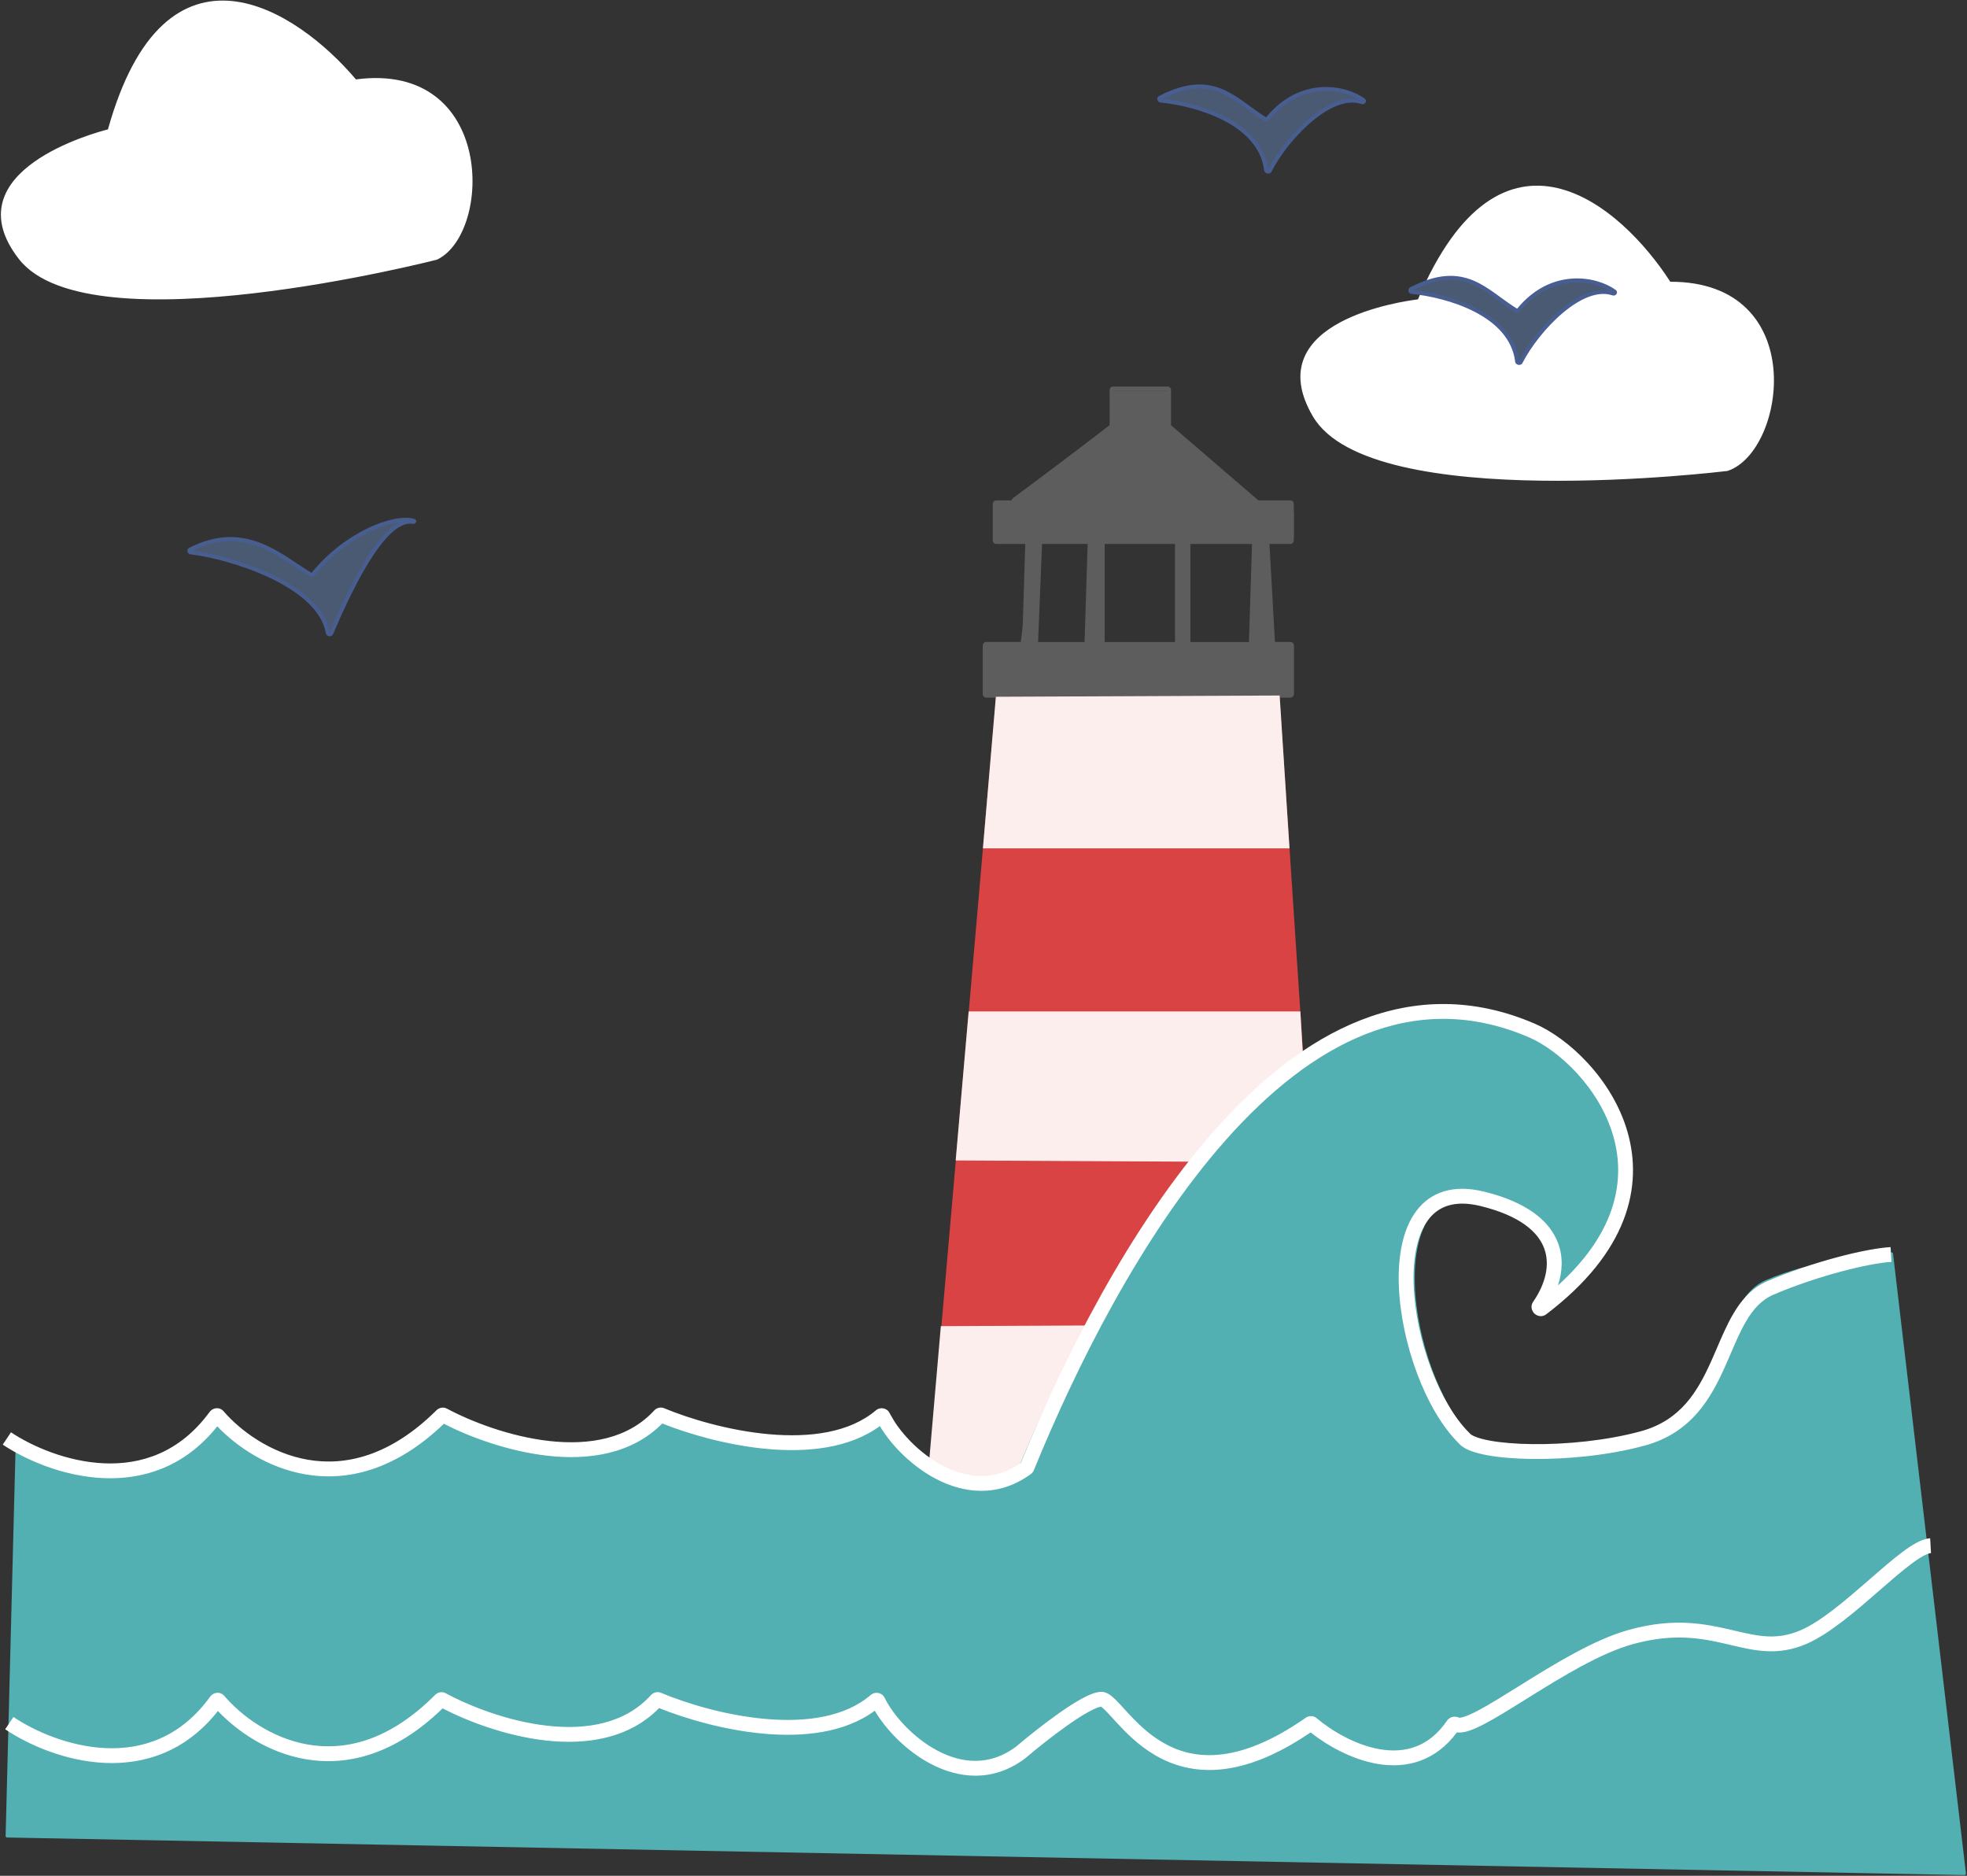 <?xml version="1.0" encoding="UTF-8"?> <svg xmlns="http://www.w3.org/2000/svg" width="1591" height="1517" viewBox="0 0 1591 1517" fill="none"><rect x="0" y="0" width="1591" height="1517" fill="#333333" stroke="none"/><path d="M1024.1 137.526C1019.35 98.997 968.193 84.306 938.738 81.292C937.551 81.17 937.251 79.576 938.31 79.027C982.337 56.186 999.078 81.765 1023.56 96.433C1024.07 96.74 1024.74 96.602 1025.12 96.139C1052.25 62.909 1088.29 70.404 1102.79 80.944C1103.88 81.737 1102.87 83.011 1101.59 82.58C1076.29 74.034 1040.75 111.37 1026.97 138.1C1026.37 139.262 1024.26 138.824 1024.1 137.526Z" fill="#495A72"></path><path fill-rule="evenodd" clip-rule="evenodd" d="M1024.08 94.877C1019.49 92.101 1015.18 88.95 1010.83 85.775C1009.57 84.853 1008.31 83.93 1007.04 83.013C1001.32 78.897 995.434 74.948 988.883 72.188C975.629 66.601 959.936 66.001 937.569 77.605C935.11 78.88 935.789 82.6 938.572 82.885C953.168 84.378 973.109 88.767 989.94 97.511C1006.79 106.264 1020.22 119.209 1022.51 137.721C1022.7 139.283 1024.01 140.093 1025.05 140.305C1026.08 140.516 1027.64 140.279 1028.39 138.833C1035.18 125.653 1047.38 109.804 1060.99 98.336C1067.79 92.604 1074.88 88.018 1081.77 85.386C1088.65 82.755 1095.22 82.116 1101.08 84.097C1102.3 84.509 1103.62 84.159 1104.35 83.189C1104.73 82.698 1104.94 82.036 1104.82 81.322C1104.7 80.605 1104.27 80.038 1103.73 79.648C1088.73 68.744 1051.83 61.14 1024.08 94.877ZM940.232 79.841C954.96 81.487 974.633 85.948 991.417 94.669C1008.64 103.618 1023.12 117.222 1025.66 137.131C1032.67 123.629 1045.07 107.564 1058.93 95.886C1065.9 90.011 1073.3 85.194 1080.62 82.394C1086.71 80.066 1092.83 79.104 1098.61 80.16C1083.02 71.252 1050.98 66.986 1026.36 97.152C1025.51 98.19 1023.97 98.548 1022.73 97.807C1017.89 94.903 1013.33 91.569 1008.87 88.311C1007.63 87.402 1006.39 86.499 1005.16 85.613C999.48 81.52 993.838 77.752 987.639 75.14C975.621 70.075 961.244 69.241 940.232 79.841Z" fill="#495E90"></path><path d="M265.099 511.764C258.401 472.432 185.531 450.345 154.23 446.726C153.045 446.589 152.76 444.989 153.823 444.448C198.462 421.729 226.725 450.121 251.49 464.856C252.003 465.161 252.658 465.03 253.033 464.566C279.88 431.384 318.59 416.808 334.34 421.096C335.641 421.451 335.063 422.245 333.731 422.037C309.458 418.25 280.707 482.349 267.896 512.238C267.381 513.44 265.319 513.053 265.099 511.764Z" fill="#495A72"></path><path fill-rule="evenodd" clip-rule="evenodd" d="M318.454 419.843C324.838 418.536 330.491 418.385 334.769 419.55C335.214 419.671 335.774 419.895 336.185 420.355C336.407 420.605 336.623 420.969 336.672 421.438C336.722 421.921 336.578 422.353 336.354 422.681C335.952 423.268 335.335 423.497 334.938 423.588C334.483 423.693 333.988 423.697 333.493 423.619C328.182 422.791 322.321 425.646 316.113 431.495C309.955 437.296 303.772 445.749 297.89 455.345C286.133 474.524 275.782 497.925 269.377 512.868C268.727 514.385 267.175 514.699 266.116 514.512C265.062 514.325 263.786 513.539 263.529 512.032C261.933 502.661 256.376 494.203 248.272 486.691C240.169 479.181 229.609 472.703 218.213 467.299C195.412 456.488 169.54 450.107 154.055 448.317C151.284 447.996 150.637 444.276 153.105 443.02L153.832 444.448L153.105 443.02C175.868 431.435 194.571 432.864 210.697 439.113C218.715 442.22 226.07 446.507 232.933 450.907C235.597 452.615 238.166 454.326 240.671 455.993C244.569 458.589 248.311 461.08 252.01 463.295C265.553 446.644 282.041 434.649 297.159 427.337C304.759 423.661 312.039 421.156 318.454 419.843ZM298.554 430.221C283.748 437.382 267.551 449.179 254.287 465.572C253.434 466.627 251.908 466.963 250.68 466.232C246.829 463.941 242.851 461.294 238.78 458.584C236.287 456.925 233.759 455.243 231.203 453.604C224.406 449.246 217.262 445.092 209.539 442.1C194.456 436.255 177.067 434.793 155.724 445.292C171.648 447.315 197.075 453.73 219.586 464.404C231.157 469.891 242.027 476.535 250.449 484.342C258.777 492.06 264.799 500.999 266.627 511.152C273.048 496.187 283.388 472.873 295.158 453.671C301.099 443.98 307.456 435.25 313.916 429.164C317.048 426.213 320.282 423.812 323.567 422.252C322.149 422.42 320.657 422.662 319.096 422.982C312.984 424.233 305.956 426.641 298.554 430.221Z" fill="#495E90"></path><path d="M352.887 208.485C350.406 209.121 72.336 280.241 16.523 208.481C-37.255 139.338 78.461 108.516 87.987 106.117C88.411 106.011 88.684 105.677 88.802 105.255C134.899 -59.93 239.684 9.52 286.809 65.42C287.075 65.736 287.501 65.882 287.91 65.827C398.614 51.114 396.07 187.477 353.009 208.43C352.938 208.464 352.963 208.466 352.887 208.485Z" fill="white"></path><path fill-rule="evenodd" clip-rule="evenodd" d="M287.885 64.215C276.047 50.202 260.614 35.35 243.376 23.512C226.079 11.635 206.864 2.724 187.573 0.837C168.215 -1.056 148.862 4.137 131.467 20.31C114.152 36.408 98.869 63.296 87.309 104.637C81.678 106.072 50.819 114.433 27.585 130.966C15.754 139.384 5.689 150.068 2.114 163.235C-1.488 176.5 1.594 191.9 15.256 209.465C29.646 227.967 58.102 237.02 92.114 240.439C126.237 243.87 166.437 241.673 204.886 237.223C281.799 228.321 352.02 210.361 353.282 210.037C353.317 210.028 353.387 210.01 353.467 209.981C353.511 209.965 353.561 209.945 353.615 209.92C353.647 209.905 353.676 209.89 353.703 209.876C353.72 209.867 353.735 209.858 353.749 209.85C365.074 204.318 373.488 191.374 378.105 175.692C382.745 159.935 383.652 141.109 379.682 123.404C375.71 105.693 366.831 89 351.802 77.676C336.782 66.361 315.802 60.543 287.885 64.215ZM353.811 209.813C353.812 209.812 353.811 209.813 353.807 209.815ZM133.649 22.656C116.905 38.223 101.824 64.542 90.342 105.686C90.111 106.513 89.493 107.39 88.375 107.671C83.631 108.866 52.577 117.115 29.442 133.576C17.876 141.806 8.5 151.942 5.205 164.075C1.937 176.111 4.557 190.492 17.785 207.498C31.301 224.876 58.533 233.843 92.435 237.252C126.225 240.649 166.163 238.48 204.518 234.041C279.787 225.329 348.661 207.91 352.347 206.97C362.512 202.002 370.533 190.067 375.032 174.788C379.521 159.544 380.405 141.27 376.556 124.105C372.708 106.945 364.157 90.996 349.874 80.235C335.614 69.492 315.459 63.782 288.119 67.416C287.22 67.535 286.233 67.226 285.581 66.453C273.876 52.567 258.595 37.849 241.562 26.153C224.517 14.449 205.819 5.84 187.261 4.025C168.77 2.217 150.338 7.139 133.649 22.656ZM352.102 207.103C352.1 207.104 352.1 207.104 352.103 207.102Z" fill="white"></path><path d="M1396.89 379.297C1394.35 379.609 1109.43 414.328 1063.33 335.978C1018.9 260.486 1137.62 244.821 1147.38 243.669C1147.81 243.618 1148.12 243.323 1148.3 242.919C1215.28 85.045 1310.25 167.411 1349.78 228.914C1350.01 229.262 1350.41 229.461 1350.82 229.46C1462.5 229.125 1442.42 364.025 1397.02 379.258C1396.94 379.283 1396.97 379.288 1396.89 379.297Z" fill="white"></path><path fill-rule="evenodd" clip-rule="evenodd" d="M1351.01 227.858C1341.08 212.437 1327.68 195.721 1312.11 181.762C1296.49 167.757 1278.58 156.445 1259.69 152.09C1240.74 147.719 1220.88 150.378 1201.55 164.176C1182.3 177.91 1163.69 202.606 1146.9 242.114C1141.13 242.812 1109.45 247.13 1084.28 260.533C1071.46 267.357 1060.11 276.656 1054.87 289.254C1049.59 301.944 1050.66 317.613 1061.95 336.791C1073.83 356.992 1100.89 369.633 1134.18 377.404C1167.57 385.2 1207.72 388.199 1246.42 388.737C1323.84 389.814 1395.79 381.046 1397.08 380.887C1397.12 380.883 1397.19 380.874 1397.27 380.856C1397.32 380.845 1397.37 380.832 1397.43 380.814C1397.46 380.803 1397.49 380.792 1397.52 380.782C1397.54 380.775 1397.56 380.768 1397.57 380.762C1409.51 376.734 1419.52 364.981 1426.12 350.025C1432.75 334.996 1436.08 316.444 1434.42 298.375C1432.76 280.3 1426.11 262.603 1412.66 249.438C1399.22 236.282 1379.17 227.812 1351.01 227.858ZM1397.64 380.733C1397.64 380.732 1397.64 380.733 1397.63 380.735ZM1203.41 166.783C1184.8 180.064 1166.46 204.222 1149.77 243.545C1149.44 244.335 1148.71 245.125 1147.56 245.261C1142.71 245.834 1110.85 250.015 1085.79 263.36C1073.26 270.032 1062.65 278.876 1057.82 290.484C1053.03 301.999 1053.78 316.598 1064.71 335.166C1075.87 354.139 1101.72 366.539 1134.9 374.285C1167.98 382.005 1207.86 384.997 1246.47 385.534C1322.23 386.588 1392.78 378.182 1396.55 377.725C1407.27 374.107 1416.76 363.305 1423.19 348.732C1429.61 334.193 1432.84 316.185 1431.23 298.667C1429.62 281.155 1423.2 264.238 1410.42 251.727C1397.66 239.237 1378.41 230.979 1350.83 231.062C1349.92 231.065 1348.98 230.631 1348.44 229.781C1338.62 214.503 1325.36 197.939 1309.97 184.148C1294.58 170.346 1277.14 159.401 1258.97 155.211C1240.87 151.037 1221.96 153.545 1203.41 166.783ZM1396.29 377.825C1396.29 377.827 1396.29 377.826 1396.29 377.825Z" fill="white"></path><path d="M806.516 563.579L749.04 1224.55C748.986 1225.17 749.405 1225.72 750.01 1225.84L1080.59 1289.41C1081.37 1289.56 1082.07 1288.94 1082.02 1288.15L1034.14 563.604C1034.1 562.972 1033.58 562.482 1032.94 562.482H807.712C807.089 562.482 806.57 562.958 806.516 563.579Z" fill="#DA4343"></path><path fill-rule="evenodd" clip-rule="evenodd" d="M807.705 563.282C807.497 563.282 807.324 563.441 807.306 563.648L749.83 1224.62C749.812 1224.83 749.952 1225.01 750.153 1225.05L1080.74 1288.62C1081 1288.67 1081.23 1288.47 1081.21 1288.2L1033.34 563.656C1033.32 563.446 1033.15 563.282 1032.94 563.282H807.705ZM805.71 563.509C805.8 562.475 806.666 561.68 807.705 561.68H1032.94C1033.99 561.68 1034.86 562.498 1034.93 563.551L1082.81 1288.1C1082.9 1289.41 1081.72 1290.44 1080.44 1290.2L749.851 1226.62C748.843 1226.43 748.145 1225.5 748.234 1224.48L805.71 563.509Z" fill="#DA4343"></path><path fill-rule="evenodd" clip-rule="evenodd" d="M897.512 315.4C897.512 313.852 898.767 312.597 900.315 312.597H944.365C945.913 312.597 947.168 313.852 947.168 315.4V343.898L1026.25 411.909H1043.68C1045.23 411.909 1046.48 413.164 1046.48 414.712V433.133C1046.48 434.681 1045.23 435.936 1043.68 435.936H1019.4L1027.12 519.23H1043.68C1045.23 519.23 1046.48 520.485 1046.48 522.033V561.278C1046.48 562.826 1045.23 564.081 1043.68 564.081H797.799C796.251 564.081 794.996 562.826 794.996 561.278V522.033C794.996 520.485 796.251 519.23 797.799 519.23H825.625L836.422 435.936H810.614C809.066 435.936 807.811 434.681 807.811 433.133V414.103C807.811 413.232 808.216 412.41 808.907 411.88L897.512 343.843V315.4ZM900.716 315.8V344.041C900.716 344.912 900.311 345.733 899.62 346.264L811.014 414.3V432.732H836.878C838.569 432.732 839.875 434.219 839.658 435.896L828.757 519.991C828.575 521.388 827.385 522.434 825.977 522.434H798.2V560.877H1043.28V522.434H1026.75C1025.3 522.434 1024.09 521.331 1023.96 519.889L1016.17 435.794C1016.02 434.151 1017.32 432.732 1018.97 432.732H1043.28V415.113H1026.1C1025.43 415.113 1024.78 414.872 1024.27 414.435L944.94 346.207C944.321 345.674 943.965 344.898 943.965 344.082V315.8H900.716Z" fill="#5D5D5D"></path><path d="M827.047 561.242L830.977 435.5C830.997 434.852 831.529 434.336 832.178 434.336H840.175C840.858 434.336 841.403 434.904 841.376 435.586L836.319 561.328C836.293 561.972 835.763 562.481 835.118 562.481H828.248C827.57 562.481 827.026 561.92 827.047 561.242Z" fill="#5D5D5D"></path><path fill-rule="evenodd" clip-rule="evenodd" d="M832.609 435.938L828.705 560.879H834.777L839.802 435.938H832.609ZM829.419 435.45C829.466 433.936 830.707 432.734 832.221 432.734H840.218C841.811 432.734 843.083 434.059 843.019 435.65L837.962 561.392C837.902 562.895 836.666 564.082 835.161 564.082H828.291C826.709 564.082 825.44 562.773 825.49 561.192L829.419 435.45Z" fill="#5D5D5D"></path><path d="M877.497 561.242L881.426 435.5C881.446 434.852 881.978 434.336 882.627 434.336H890.674C891.337 434.336 891.875 434.874 891.875 435.538V561.28C891.875 561.943 891.337 562.481 890.674 562.481H878.697C878.019 562.481 877.476 561.92 877.497 561.242Z" fill="#5D5D5D"></path><path fill-rule="evenodd" clip-rule="evenodd" d="M883.058 435.938L879.154 560.879H890.317V435.938H883.058ZM879.868 435.45C879.916 433.936 881.156 432.734 882.67 432.734H890.717C892.265 432.734 893.52 433.989 893.52 435.537V561.279C893.52 562.827 892.265 564.082 890.717 564.082H878.741C877.158 564.082 875.889 562.773 875.939 561.192L879.868 435.45Z" fill="#5D5D5D"></path><path d="M951.98 561.28V436.313C951.98 435.412 952.935 434.831 953.735 435.246L960.596 438.805C960.994 439.012 961.244 439.423 961.244 439.872V561.28C961.244 561.943 960.706 562.481 960.043 562.481H953.182C952.518 562.481 951.98 561.943 951.98 561.28Z" fill="#5D5D5D"></path><path fill-rule="evenodd" clip-rule="evenodd" d="M953.579 436.972V560.879H959.638V440.115L953.579 436.972ZM950.375 436.313C950.375 434.211 952.603 432.857 954.469 433.825L961.33 437.384C962.259 437.866 962.842 438.825 962.842 439.872V561.28C962.842 562.828 961.587 564.083 960.039 564.083H953.178C951.63 564.083 950.375 562.828 950.375 561.28V436.313Z" fill="#5D5D5D"></path><path d="M1010.45 561.242L1014.38 435.5C1014.4 434.852 1014.93 434.336 1015.58 434.336H1023.69C1024.33 434.336 1024.85 434.834 1024.89 435.47L1031.96 561.212C1032 561.901 1031.45 562.481 1030.76 562.481H1011.65C1010.97 562.481 1010.42 561.92 1010.45 561.242Z" fill="#5D5D5D"></path><path fill-rule="evenodd" clip-rule="evenodd" d="M1016.01 435.938L1012.1 560.879H1030.38L1023.35 435.938H1016.01ZM1012.82 435.45C1012.86 433.936 1014.11 432.734 1015.62 432.734H1023.73C1025.22 432.734 1026.45 433.895 1026.53 435.38L1033.6 561.122C1033.69 562.729 1032.41 564.082 1030.8 564.082H1011.69C1010.11 564.082 1008.84 562.773 1008.89 561.192L1012.82 435.45Z" fill="#5D5D5D"></path><path d="M804.605 437.139V407.505C804.605 406.842 805.143 406.304 805.807 406.304H1043.68C1044.34 406.304 1044.88 406.842 1044.88 407.505V437.139C1044.88 437.802 1044.34 438.34 1043.68 438.34H805.807C805.143 438.34 804.605 437.802 804.605 437.139Z" fill="#5D5D5D"></path><path fill-rule="evenodd" clip-rule="evenodd" d="M806.204 407.905V436.737H1043.27V407.905H806.204ZM803 407.504C803 405.956 804.255 404.701 805.803 404.701H1043.67C1045.22 404.701 1046.48 405.956 1046.48 407.504V437.138C1046.48 438.686 1045.22 439.941 1043.67 439.941H805.803C804.255 439.941 803 438.686 803 437.138V407.504Z" fill="#5D5D5D"></path><path d="M796.602 561.279V522.035C796.602 521.371 797.139 520.833 797.803 520.833H1043.68C1044.34 520.833 1044.88 521.371 1044.88 522.035V561.279C1044.88 561.943 1044.34 562.481 1043.68 562.481H797.803C797.139 562.481 796.602 561.943 796.602 561.279Z" fill="#5D5D5D"></path><path fill-rule="evenodd" clip-rule="evenodd" d="M798.2 522.435V560.878H1043.28V522.435H798.2ZM794.996 522.034C794.996 520.486 796.251 519.231 797.799 519.231H1043.68C1045.23 519.231 1046.48 520.486 1046.48 522.034V561.278C1046.48 562.827 1045.23 564.082 1043.68 564.082H797.799C796.251 564.082 794.996 562.827 794.996 561.278V522.034Z" fill="#5D5D5D"></path><path d="M1010.51 406.305H821.044C819.888 406.305 819.399 404.833 820.324 404.141L899.441 344.995C899.745 344.769 899.923 344.412 899.923 344.033V318.606C899.923 317.942 900.461 317.404 901.125 317.404H943.573C944.236 317.404 944.774 317.942 944.774 318.606V344.098C944.774 344.44 944.92 344.765 945.174 344.993L1011.31 404.208C1012.13 404.944 1011.61 406.305 1010.51 406.305Z" fill="#5D5D5D"></path><path fill-rule="evenodd" clip-rule="evenodd" d="M898.321 318.605C898.321 317.057 899.576 315.802 901.124 315.802H943.572C945.12 315.802 946.375 317.057 946.375 318.605V343.918L1012.38 403.014C1014.3 404.73 1013.08 407.906 1010.51 407.906H821.043C818.347 407.906 817.205 404.472 819.365 402.858L898.321 343.832V318.605ZM901.525 319.005V344.033C901.525 344.916 901.108 345.748 900.4 346.278L822.247 404.702H1009.46L944.105 346.186C943.511 345.654 943.172 344.895 943.172 344.097V319.005H901.525Z" fill="#5D5D5D"></path><path d="M805.5 563.5L1035.04 562.482L1043 686.064H795.043L805.5 563.5Z" fill="#FDEEEE"></path><path d="M783.5 818H1051.78L1059 940L773 938.5L783.5 818Z" fill="#FDEEEE"></path><path d="M761 1072.5L1067.08 1071.06L1075.32 1203.2L750 1199.5L761 1072.5Z" fill="#FDEEEE"></path><path d="M1227.14 292.293C1222.38 253.764 1171.23 239.073 1141.78 236.059C1140.59 235.938 1140.29 234.344 1141.35 233.794C1185.37 210.953 1202.12 236.532 1226.6 251.2C1227.11 251.507 1227.78 251.369 1228.16 250.907C1255.29 217.677 1291.33 225.172 1305.83 235.711C1306.92 236.504 1305.91 237.779 1304.63 237.347C1279.33 228.801 1243.78 266.138 1230 292.867C1229.41 294.03 1227.3 293.591 1227.14 292.293Z" fill="#495A72"></path><path fill-rule="evenodd" clip-rule="evenodd" d="M1227.12 249.645C1222.52 246.868 1218.21 243.717 1213.87 240.542C1212.61 239.621 1211.35 238.697 1210.07 237.78C1204.36 233.665 1198.47 229.715 1191.92 226.955C1178.67 221.369 1162.97 220.768 1140.61 232.372C1138.15 233.648 1138.83 237.367 1141.61 237.652C1156.21 239.146 1176.15 243.534 1192.98 252.279C1209.82 261.031 1223.26 273.977 1225.54 292.489C1225.74 294.05 1227.05 294.861 1228.08 295.072C1229.12 295.283 1230.68 295.046 1231.42 293.601C1238.22 280.421 1250.42 264.572 1264.03 253.103C1270.83 247.371 1277.92 242.785 1284.8 240.154C1291.69 237.523 1298.25 236.884 1304.12 238.864C1305.34 239.276 1306.66 238.926 1307.39 237.956C1307.76 237.465 1307.98 236.803 1307.86 236.089C1307.73 235.372 1307.3 234.805 1306.77 234.415C1291.77 223.512 1254.87 215.907 1227.12 249.645ZM1143.27 234.608C1158 236.254 1177.67 240.716 1194.45 249.436C1211.68 258.385 1226.16 271.989 1228.7 291.898C1235.71 278.396 1248.11 262.331 1261.96 250.653C1268.93 244.778 1276.33 239.962 1283.66 237.161C1289.75 234.834 1295.86 233.872 1301.65 234.928C1286.05 226.02 1254.02 221.754 1229.39 251.919C1228.55 252.958 1227.01 253.315 1225.77 252.574C1220.93 249.671 1216.37 246.336 1211.91 243.078C1210.67 242.169 1209.43 241.266 1208.2 240.38C1202.52 236.288 1196.88 232.519 1190.68 229.907C1178.66 224.842 1164.28 224.008 1143.27 234.608Z" fill="#495E90"></path><path d="M181.392 1145.39C130.948 1214.31 50.39 1187.65 14.379 1164.54C13.571 1164.02 12.525 1164.62 12.525 1165.58V1173.67L4.547 1484.81C4.53 1485.48 5.059 1486.03 5.725 1486.04L1588.93 1516.43C1589.66 1516.44 1590.23 1515.81 1590.15 1515.09L1531.17 1013.88C1531.1 1013.25 1530.57 1012.79 1529.93 1012.83C1510.05 1014.05 1463.74 1020.1 1428.53 1035.19C1383.68 1054.41 1406.1 1144.11 1335.62 1163.33C1279.24 1178.71 1202.14 1176.14 1191.46 1163.33C1139.13 1112.07 1113.46 946.92 1205.87 969.511C1272.21 985.725 1262.12 1025.9 1239.29 1056.34C1238.44 1057.48 1240.02 1058.98 1241.15 1058.13C1371.09 959.849 1297.01 855.313 1245.92 833.357C1052.22 750.115 889.454 1026.3 823.166 1188.65C823.083 1188.86 822.94 1189.03 822.761 1189.16C774.967 1224.08 735.652 1175.54 721.208 1145.55C720.858 1144.82 719.917 1144.65 719.303 1145.17C673.068 1184.45 582.498 1161.34 541.89 1144.43C541.418 1144.23 540.888 1144.37 540.541 1144.75C494.533 1194.79 405.43 1165.76 365.692 1144.52C365.224 1144.27 364.652 1144.38 364.274 1144.76C285.987 1222.39 211.758 1178.18 183.305 1145.27C182.792 1144.67 181.856 1144.75 181.392 1145.39Z" fill="#52AFB2"></path><path fill-rule="evenodd" clip-rule="evenodd" d="M991.509 921.938C922.613 999.635 869.275 1108.05 836.223 1189.02C835.696 1190.31 834.828 1191.36 833.802 1192.11C807.535 1211.28 779.689 1207.84 757.11 1196.05C737.112 1185.6 720.624 1168.37 711.664 1153.33C686.948 1171.4 652.967 1174.69 620.976 1171.85C588.388 1168.95 556.555 1159.57 535.675 1151.22C510.908 1176.17 475.945 1180.97 443.126 1177.33C410.885 1173.75 379.535 1161.96 359.023 1151.45C319.495 1189.43 280.409 1198.08 247.111 1192.38C216.3 1187.11 191.179 1169.67 175.739 1153.53C149.19 1186.78 115.291 1196.78 83.608 1195.41C50.834 1193.99 20.405 1180.45 2.219 1168.32L8.875 1158.34C25.718 1169.57 54.057 1182.12 84.127 1183.42C113.871 1184.71 145.272 1175.05 169.572 1141.84C172.091 1138.4 177.589 1137.55 180.866 1141.35C194.427 1157.03 218.935 1175.38 249.136 1180.55C278.936 1185.66 315.161 1178.09 353.071 1140.5C355.134 1138.45 358.53 1137.62 361.542 1139.23C380.917 1149.58 412.392 1161.85 444.448 1165.4C476.585 1168.96 508.01 1163.68 529.146 1140.69C531.052 1138.61 534.222 1137.64 537.218 1138.89C557.081 1147.16 589.274 1156.98 622.04 1159.89C655.035 1162.83 687.189 1158.65 708.441 1140.6C711.884 1137.67 717.435 1138.5 719.61 1142.87C726.5 1156.73 742.647 1174.95 762.666 1185.41C782.085 1195.55 804.381 1198.09 825.641 1183.2C858.901 1101.95 912.652 992.781 982.53 913.976C1017.67 874.349 1057.18 842.058 1100.56 825.041C1144.13 807.949 1191.36 806.379 1241.31 827.845C1268.33 839.457 1304.08 872.404 1316.43 915.484C1322.66 937.216 1322.93 961.539 1313.11 986.833C1303.32 1012.07 1283.63 1037.87 1250.62 1062.94C1246.95 1065.72 1242.96 1064.05 1241.15 1062.35C1239.34 1060.64 1237.39 1056.7 1240.04 1052.86C1249.96 1038.5 1253.96 1022.94 1249.03 1009.63C1244.15 996.443 1229.67 983.211 1197.47 975.34C1186.69 972.705 1178.12 972.924 1171.35 974.99C1164.64 977.037 1159.3 981.019 1155.11 986.643C1146.53 998.142 1142.72 1016.62 1143.41 1038.54C1144.09 1060.25 1149.16 1084.35 1157.28 1106.15C1165.43 1128.03 1176.46 1147.07 1188.68 1159.04L1188.9 1159.26L1189.09 1159.49C1189.45 1159.92 1190.69 1160.91 1193.61 1162.05C1196.38 1163.14 1200.1 1164.14 1204.69 1165C1213.85 1166.72 1225.88 1167.75 1239.49 1167.9C1266.72 1168.22 1299.52 1165.05 1327.06 1157.54C1359.54 1148.68 1373.19 1125.31 1384.47 1100C1385.9 1096.81 1387.3 1093.55 1388.71 1090.27C1392.76 1080.83 1396.86 1071.28 1401.69 1062.98C1408.31 1051.59 1416.81 1041.56 1429.68 1036.05C1465.94 1020.51 1509.05 1009.69 1529.21 1008.57L1529.87 1020.55C1511.59 1021.57 1469.9 1031.86 1434.4 1047.08C1424.84 1051.17 1418.02 1058.77 1412.06 1069.01C1407.63 1076.63 1403.96 1085.18 1400 1094.4C1398.53 1097.81 1397.03 1101.31 1395.43 1104.89C1383.85 1130.86 1368.22 1158.76 1330.22 1169.12C1301.38 1176.99 1267.44 1180.23 1239.35 1179.9C1225.3 1179.74 1212.54 1178.68 1202.48 1176.8C1197.45 1175.85 1192.95 1174.68 1189.24 1173.23C1185.8 1171.88 1182.4 1170.06 1180.09 1167.43C1166.23 1153.77 1154.49 1133.04 1146.04 1110.34C1137.52 1087.47 1132.14 1062.08 1131.41 1038.92C1130.69 1015.96 1134.52 994.186 1145.49 979.471C1151.07 971.988 1158.47 966.373 1167.85 963.512C1177.16 960.67 1187.99 960.67 1200.32 963.683C1234.37 972.005 1253.43 986.935 1260.29 1005.47C1264.45 1016.71 1263.8 1028.44 1260.14 1039.53C1281.65 1020.1 1294.81 1000.83 1301.93 982.49C1310.72 959.851 1310.47 938.231 1304.89 918.792C1293.63 879.528 1260.64 849.212 1236.57 838.87C1189.67 818.715 1145.73 820.214 1104.94 836.212C1063.97 852.286 1025.94 883.105 991.509 921.938Z" fill="white"></path><path fill-rule="evenodd" clip-rule="evenodd" d="M1519.8 1286.6C1501.39 1302.63 1479.96 1321.29 1461.32 1329.39C1438.24 1339.41 1419.57 1335 1400.3 1330.46C1399.27 1330.21 1398.23 1329.97 1397.2 1329.73C1376.91 1324.99 1354.25 1320.41 1320.74 1329.67C1294.73 1336.85 1263.71 1355.84 1236.66 1372.71C1235.73 1373.29 1234.8 1373.87 1233.89 1374.44C1221.62 1382.09 1210.23 1389.2 1200.95 1394.07C1195.98 1396.69 1191.33 1398.82 1187.3 1400.02C1184.68 1400.81 1181.5 1401.47 1178.42 1401.02C1169.89 1412.51 1159.9 1419.84 1149.13 1423.84C1137.59 1428.13 1125.56 1428.45 1114.12 1426.5C1093.01 1422.89 1073.17 1411.41 1060.08 1401.05C1031.94 1420.22 1007.9 1429.03 987.243 1431.01C965.771 1433.06 948.433 1427.68 934.538 1419.61C920.758 1411.61 910.436 1400.99 902.854 1392.74C901.848 1391.65 900.906 1390.61 900.019 1389.64C897.46 1386.83 895.361 1384.52 893.489 1382.72C892.253 1381.54 891.352 1380.81 890.715 1380.4C890.621 1380.34 890.543 1380.3 890.479 1380.26C889.911 1380.33 888.923 1380.56 887.433 1381.12C885.609 1381.8 883.401 1382.84 880.856 1384.22C875.771 1386.99 869.756 1390.88 863.462 1395.32C850.891 1404.17 837.658 1414.83 829.327 1421.94L829.179 1422.07L829.022 1422.18C802.922 1441.67 775.197 1438.28 752.721 1426.43C732.844 1415.96 716.46 1398.63 707.553 1383.51C683.035 1401.63 649.354 1404.92 617.657 1402.07C585.372 1399.16 553.837 1389.75 533.13 1381.37C508.565 1406.41 473.891 1411.23 441.344 1407.57C409.397 1403.98 378.335 1392.15 357.992 1381.61C318.82 1419.71 280.063 1428.42 247.017 1422.69C216.481 1417.4 191.588 1399.92 176.274 1383.73C149.959 1417.06 116.351 1427.12 84.917 1425.73C52.399 1424.3 22.217 1410.69 4.184 1398.51L10.9 1388.57C27.591 1399.84 55.665 1412.44 85.444 1413.75C114.882 1415.04 145.987 1405.36 170.079 1372.02C172.595 1368.54 178.147 1367.68 181.429 1371.52C194.881 1387.28 219.164 1405.69 249.066 1410.87C278.553 1415.98 314.428 1408.4 352 1370.66C354.069 1368.58 357.503 1367.74 360.538 1369.38C379.743 1379.77 410.928 1392.08 442.683 1395.65C474.508 1399.22 505.62 1393.92 526.56 1370.85C528.469 1368.75 531.672 1367.76 534.693 1369.03C554.379 1377.34 586.275 1387.19 618.735 1390.11C651.42 1393.06 683.253 1388.87 704.302 1370.77C707.748 1367.8 713.351 1368.62 715.521 1373.04C722.377 1387 738.436 1405.34 758.317 1415.82C777.868 1426.12 800.333 1428.53 821.691 1412.68C830.222 1405.41 843.672 1394.57 856.553 1385.51C863.022 1380.95 869.462 1376.76 875.127 1373.68C877.958 1372.14 880.698 1370.82 883.223 1369.88C885.657 1368.97 888.32 1368.23 890.864 1368.23C893.435 1368.23 895.607 1369.29 897.16 1370.28C898.774 1371.31 900.336 1372.66 901.799 1374.07C903.99 1376.17 906.489 1378.92 909.142 1381.83C909.977 1382.75 910.828 1383.69 911.689 1384.62C919.118 1392.71 928.431 1402.19 940.565 1409.24C952.586 1416.22 967.441 1420.85 986.1 1419.06C1004.86 1417.27 1027.92 1408.94 1056.16 1389.18C1058.61 1387.47 1062.25 1387.26 1064.95 1389.54C1076.9 1399.61 1096.22 1411.27 1116.14 1414.67C1126.02 1416.36 1135.83 1415.98 1144.95 1412.59C1154.01 1409.22 1162.78 1402.74 1170.44 1391.54C1171.85 1389.48 1173.94 1388.63 1175.6 1388.4C1177.18 1388.19 1178.81 1388.47 1180.23 1389.17C1180.23 1389.17 1180.22 1389.17 1180.22 1389.17C1180.23 1389.14 1181.16 1389.34 1183.85 1388.53C1186.78 1387.65 1190.62 1385.95 1195.37 1383.45C1204.23 1378.8 1215.25 1371.92 1227.7 1364.16C1228.56 1363.62 1229.43 1363.07 1230.31 1362.53C1256.93 1345.93 1289.51 1325.84 1317.54 1318.1C1353.91 1308.05 1378.9 1313.13 1399.93 1318.04C1400.75 1318.23 1401.56 1318.42 1402.37 1318.61C1422.08 1323.24 1437.18 1326.78 1456.54 1318.38C1473.27 1311.11 1493.37 1293.7 1512.48 1277.06L1512.63 1276.93C1521.93 1268.83 1530.96 1260.96 1538.88 1255.07C1542.86 1252.09 1546.72 1249.51 1550.3 1247.61C1553.79 1245.75 1557.54 1244.28 1561.2 1244.07L1561.87 1256.05C1560.77 1256.11 1558.84 1256.66 1555.92 1258.21C1553.1 1259.71 1549.8 1261.89 1546.05 1264.69C1538.54 1270.29 1529.83 1277.86 1520.36 1286.11L1519.8 1286.6Z" fill="white"></path></svg> 